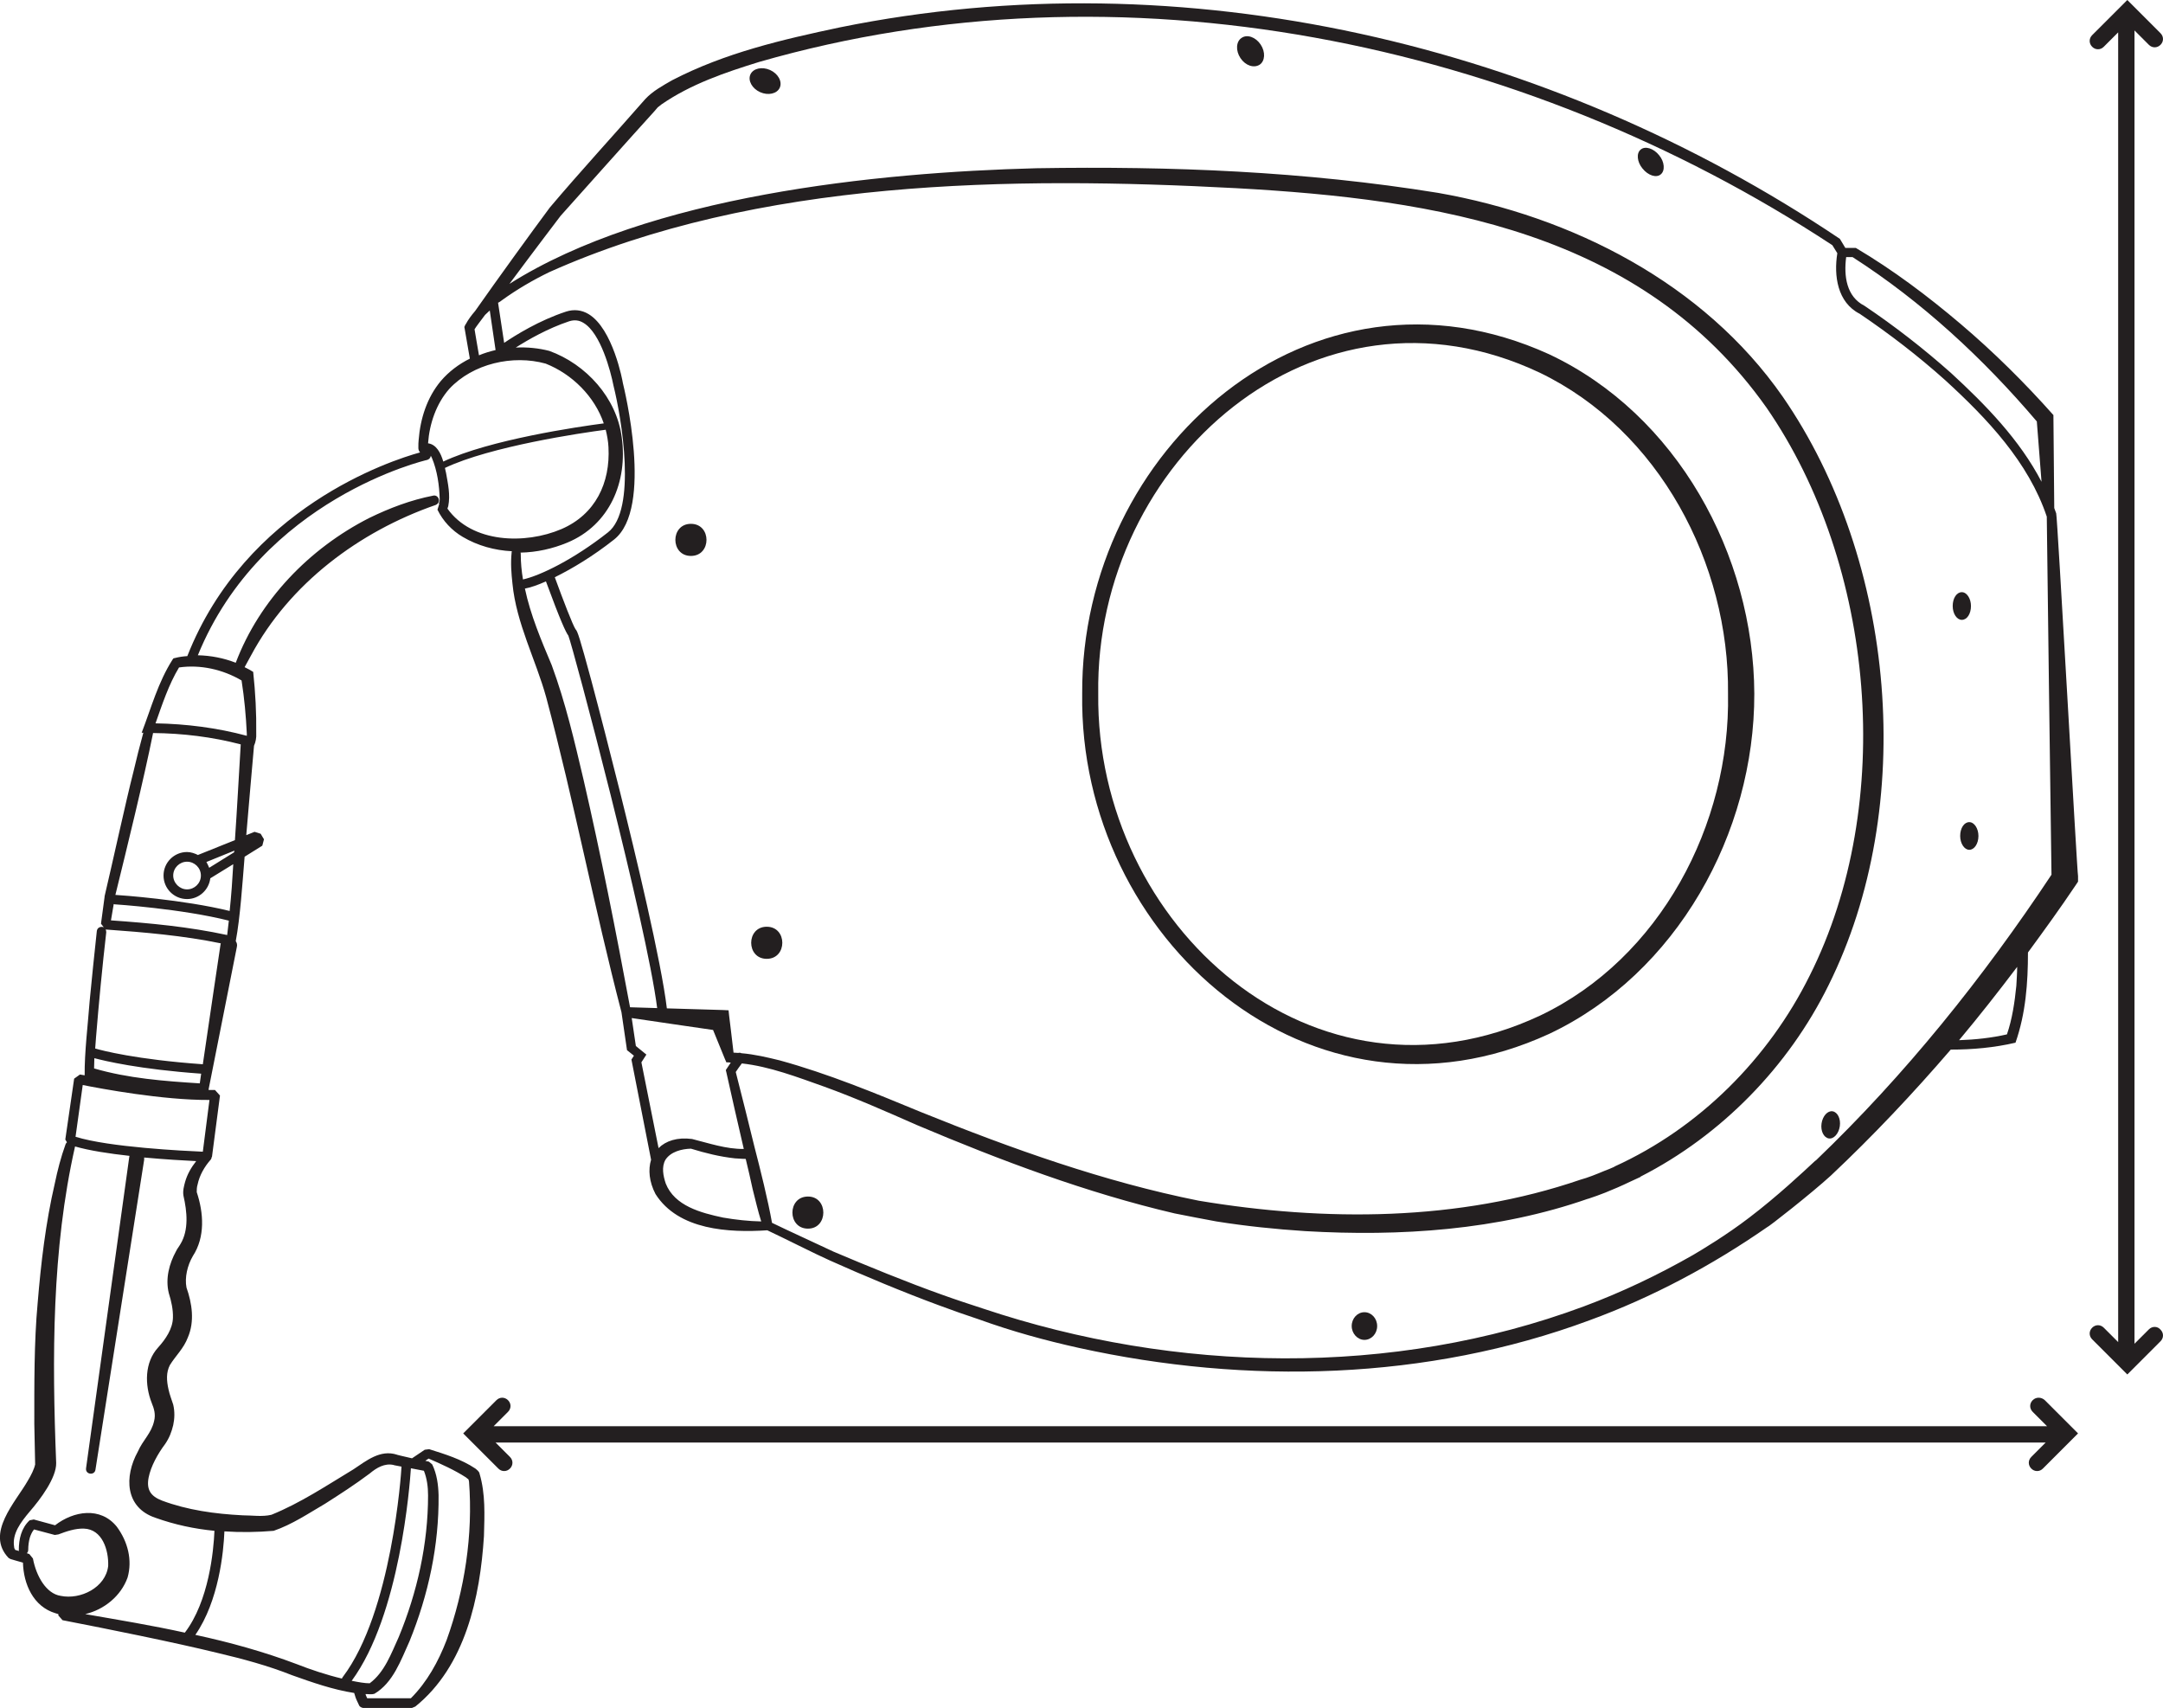 <?xml version="1.0" encoding="utf-8"?>
<!-- Generator: Adobe Illustrator 27.1.1, SVG Export Plug-In . SVG Version: 6.00 Build 0)  -->
<svg version="1.1" id="Layer_1" xmlns="http://www.w3.org/2000/svg" xmlns:xlink="http://www.w3.org/1999/xlink" x="0px" y="0px"
	 viewBox="0 0 781.7 617.3" style="enable-background:new 0 0 781.7 617.3;" xml:space="preserve">
<style type="text/css">
	.st0{fill:#231F20;}
</style>
<g>
	<path class="st0" d="M559.9,373.6L559.9,373.6C606,351.8,634.1,301,634,250.7c-0.2-50.2-28-101-74.2-122.7
		c-86-39.1-169.2,34.5-168.7,122.7C389.8,339.1,473.9,413.2,559.9,373.6z M556.5,134.7c43.1,20.8,68.5,68.9,68,116
		c0.9,47.3-24.5,95.6-67.9,116.3C475,405.2,396,334.6,396.9,250.7C395.7,167,475.3,96.3,556.5,134.7z"/>
	<path class="st0" d="M171.8,530.7c-5.1-3.4-11-5.2-16.7-7l-1.6,0.2l-4.6,3.1c-3.1-0.7-6-1.4-5.4-1.3c-6.1-2-11.1,2.2-15.8,5.3
		c-9.6,5.8-19.2,12.2-29.6,16.4c-3.3,0.8-7,0.2-10.4,0.2c-10-0.5-20-1.9-29.1-5.3c-4.2-1.6-5.7-4-4.9-8.3c0.8-4.1,3.3-8.6,6-12.2
		c1.5-2.2,2.3-4.3,2.9-6.8c0.5-2.3,0.6-4.9,0-7.4c-0.6-1.9-1.3-3.6-1.7-5.5c-0.7-3.1-0.9-6.1,0.5-8.8c2.1-3.4,5-6,6.5-10
		c2.5-5.8,1.5-12.3-0.5-18c-0.7-3.6,0.3-8,2.3-11.4c4.5-6.9,3.9-15.6,1.4-23.1c0-0.7,0-1.8,0.3-2.7c0.7-3.4,2.5-6.5,4.8-9.1
		c0.2-0.3,0.3-0.6,0.3-0.9l0.1,0l2.9-22.2l-1.8-2c-0.7,0-1.5,0-2.3,0l0-0.3l10.2-51.4c0.2-0.8,0-1.5-0.4-2.1
		c1.6-8.5,2.4-20.7,3.2-30.5l6.4-4l0.6-2.3l-1.2-2l-2.2-0.7l-3,1.2c0.6-7.7,2.5-28.6,2.8-32.3c0.6-1.3,0.9-3,0.8-4.4
		c0.1-7.4-0.3-14.9-1.1-22.3c-1-0.6-2-1.2-3.1-1.7c0.8-1.5,2.3-4.2,2.3-4.2c13.9-26,39.1-44.8,66.7-54.4c0.8-0.3,1.4-1.1,1.2-2
		c-0.2-1-1.1-1.6-2-1.4c-8.2,1.6-15.8,4.5-23.2,8.1c-21.6,11-39.6,29.6-48.2,52.3c-4.4-1.7-9-2.6-13.7-2.7
		c23.1-56.6,82.3-70.5,82.9-70.6c0.7-0.2,1.2-0.8,1.3-1.5c0.1,0.3,0.3,0.5,0.4,0.8c1.9,4.5,2.7,10,2.8,14.9c0,0.6-0.1,1.2-0.4,1.7
		c0,0-0.1,0,0.3-0.2l-0.7,2.3c2,4.1,5.2,7.5,9.1,9.8c5.4,3.2,11.6,4.9,17.8,5.2c-0.1,0.2-0.1,0.3-0.1,0.5c-0.4,3.9-0.1,7.5,0.3,11.2
		c1.4,14.4,8.4,27.4,12.2,41.1c10,37.4,17.4,76.2,27.2,113.8l2,13.7l2.5,2l-0.9,1.4l7.1,36.2c-1.1,3.6-0.7,8,1.6,12.4
		c8.3,13.1,26.6,14,40.4,13.1c5.4,2.5,17.6,8.7,22.6,10.9c12,5.4,26.9,11.6,39.4,16.2c4.8,1.8,9.7,3.5,14.5,5.1v0
		c11.9,4.3,23.9,7.6,36.1,10.3c60.8,13.4,125.9,11.8,184.6-10c22.7-8.3,44.2-19.8,64.1-33.6c0.3,0.1,16-12.2,23.1-18.7
		c15.3-14.4,29.7-29.7,43.3-45.5c7.9,0,15.7-0.7,23.4-2.5c3.7-10.6,4.5-21.6,4.5-32.6c5.8-7.9,11.6-15.9,17.1-24.1l1-1.5l0-2l0,0
		c-0.3-0.5-7.5-130.7-7.9-131.1c-0.2-0.6-0.5-1.3-0.7-1.9l-0.3-33.2V150c-10.4-11.7-21.6-22.8-33.5-32.9
		c-11.9-10.1-24.4-19.5-37.9-27.5c0,0-2.4,0-3.8,0l-1.8-3l-0.2-0.3C560,15.8,428-15.4,303.5,9.9c-20.8,4.4-41.5,9.2-60.6,19.1
		c-3.3,1.9-7,3.9-9.7,6.8C222,48.6,209.6,62.1,198.7,75c-6.7,9-19,26-27,37.4c-1.3,1.5-2.5,3.1-3.4,4.8l-0.1,0.1
		c-0.1,0.2-0.2,0.3-0.2,0.5c0,0.1-0.1,0.2-0.2,0.3l0.1,0.5l1.9,11c-4,2-7.6,4.7-10.5,8.1c-5,6-7.4,13.6-8,21.3
		c-0.1,0.8-0.1,1.7-0.1,2.5v0.5c0,0.4,0.2,1,0.6,1.5c-10.6,2.9-63,20-84.1,73.6c-1.5,0.1-3,0.3-4.5,0.7l-0.5,0.1l-0.3,0.4
		c-5.3,8.3-7.7,17.4-11.2,26.5c0.2,0,0.4,0,0.6,0c-1.3,4.7-2.5,9.5-3.6,14.2c-2.6,10.1-7.9,34.4-10.4,44.9v0.2l-1.3,9.7l1,1.3
		c-1-0.4-2.3,0-2.5,1.3c-0.9,8.5-1.8,16.9-2.6,25.4c-0.6,8.1-1.9,18.7-1.8,26.8c-1-0.2-1.6-0.3-1.7-0.3l-2.1,1.5l-3.2,22l0.6,1
		c-0.2,0.2-0.4,0.4-0.5,0.7c-1.7,4.7-2.9,9.4-3.9,14.2c-3.3,14.2-5,28.8-6.2,43.3c-1.3,14-1.2,29.6-1.2,43.6l0.3,14.5l0.1,0.7
		c-0.1-0.5,0-0.3-0.1-0.6c-0.3,1.6-1.5,4-2.6,5.8c-4.4,7.8-15.5,19.1-7,28h0l0.7,0.4c0,0,3,0.9,4.5,1.3c0.2,7.7,3.7,15.9,11.8,18.3
		c0.3,0.1,0.7,0.2,1,0.3v0.5l1.5,1.7c16.5,3.2,39.9,7.9,55.9,11.8c9.3,2.2,18.3,4.6,27.1,8.1c7.3,2.6,14.7,5.2,22.4,6.4
		c0.2,0.6,0.4,1.2,0.5,1.6c0.3,0.9,0.8,1.8,1.2,2.7c0.2,0.7,1.2,1.2,1.8,1.1c1.6,0,4.1,0,5.7,0h11.7l1.2-0.5
		c18.1-14.6,23.4-39.5,24.8-61.6c0.2-7.6,0.6-15.2-1.6-22.6C173.2,531.8,172.4,531.2,171.8,530.7z M161.7,183.8L161.7,183.8
		c0.1-0.3,0.2-0.6,0.3-0.9c0.8-4.1-0.1-8-0.8-12c-0.1-0.5-0.3-1.2-0.4-1.8c16.4-7.8,49.5-12.7,58.1-13.8c0.5,2,0.9,4.2,1,6.3
		c0.7,12.9-4.7,24.3-17,29.6C189.8,196.8,170.6,196.3,161.7,183.8z M188.2,200.3L188.2,200.3c0-0.3,0-0.5-0.1-0.6
		c5.8-0.1,11.6-1.4,16.9-3.6c15.4-6.4,21.9-22.1,19.7-38c-1.8-14.3-12.9-26.5-26.2-31.3c-3.9-1-8-1.4-12.1-1.2
		c4.4-2.8,11.5-6.9,19.3-9.5c1.9-0.6,3.6-0.4,5.2,0.6c6.2,3.7,9.8,17.5,10.8,22.6c3,12,8.5,44.9-2,53.1c-12.3,9.7-24.4,15.6-30.7,17
		C188.5,206.4,188.2,203.4,188.2,200.3z M210.9,281.8L210.9,281.8c-3.3-14-6.5-27.8-11.5-41.4c-3.8-9-7.7-18.2-9.7-27.7
		c2.1-0.4,4.7-1.3,7.6-2.6c5.3,14.4,7.2,18.4,8.1,19.6c1.7,4.2,28.2,103.9,32.1,134.6l-9.8-0.3C222.6,336.6,217.2,309.1,210.9,281.8
		z M231.8,383.9L231.8,383.9l1.8-2.8l-3.8-3.1l-1.5-10.1c6.3,0.9,24.9,3.7,29.4,4.3l4.2,10.3l0.6,1.4c0.5,0,1,0,1.6,0.1l-1.4,2.1
		l-0.4,0.6l0.2,0.8c1.8,8.2,4.1,18.2,6.3,27.7c-6.3,0.1-12.7-2.1-18.7-3.6c-5.4-0.7-9.5,0.7-12.1,3.3L231.8,383.9z M261.3,440
		L261.3,440c-8-1.7-17.5-4.2-20.7-12.3c-0.9-2.7-1.6-6-0.1-8.6c1.9-2.9,5.8-3.9,9.2-4c5.2,1.6,10.4,2.9,15.9,3.5
		c0.8,0,2.4,0.2,3.9,0.2c0.9,3.8,1.8,7.5,2.5,10.9c1,3.9,1.9,7.9,3.1,11.7C270.6,441.3,265.9,440.8,261.3,440z M728.7,356.2
		L728.7,356.2c-0.6,6-1.5,12.1-3.4,17.6c-5.7,1.3-11.5,1.9-17.3,2.1c7.2-8.6,14.2-17.5,21-26.5C729,351.7,728.8,354,728.7,356.2z
		 M667.2,92.9L667.2,92.9l2.3,0c25.1,16.1,47.3,36.7,66.6,59.4l1.7,21.8c-7.9-15.2-20.2-27.8-32.7-39.3
		c-9.9-8.8-20.3-16.9-31.3-24.3C667.3,107.2,666.3,99.8,667.2,92.9z M202.6,78c7.8-8.7,25.8-28.9,33.9-37.8l1.2-1.4
		c0.4-0.3,0.9-0.7,1.4-1.1c10.6-7.3,22.9-11.5,35.2-15.3c130.9-37.7,275.1-7.9,387.9,66.2l1.8,2.9c-1.3,8.1,0,17.8,8.1,21.9
		c10.8,7.3,21.2,15.3,30.9,24c15.1,13.8,30.1,29.6,36.7,49.3c0,1.8,1.5,117.4,1.7,129.4c-24.6,37.1-52.9,72.4-85.2,103.3l-0.1,0
		c-4.5,4.2-13.9,13-23.9,20.6c-8.2,6.3-17.4,11.8-20.3,13.5c-12.6,7.2-25.8,13.5-39.5,18.6c-69.1,25.7-147.5,24.1-217.1,0.8v0
		c-4.9-1.6-9.8-3.2-14.8-5c-12.4-4.4-27.3-10.5-39.3-15.6c-4.8-2.3-16.7-7.7-22.2-10.4c-1.4-8-4.3-19.6-6.3-27.3
		c-1.6-6.7-5-20.1-6.8-27.2c0.4-0.6,1.4-2.1,2.2-3.1c10.1,1.1,20.2,5,29.8,8.4c11.3,4.1,22.2,8.9,33.3,13.8
		c30.5,12.9,61.6,24.6,93.3,32c2.3,0.5,12.4,2.4,15.1,2.9c10.7,1.7,21.3,2.8,32.1,3.5c34.3,2,69.6-0.3,102.2-11.7h0.1
		c2.1-0.7,4.1-1.4,6.1-2.2c3-1.2,6-2.5,8.9-3.9c1.3-0.6,2.6-1.2,3.9-1.8v-0.1c29.2-14.9,53.4-39.7,67.9-69.1
		c32.2-64.6,24.4-153.5-16.5-212.7c-28.6-41.1-76.2-65.2-124.6-73.7c-48.2-7.8-96.5-9.7-145.1-8.9c-58,1.5-140.1,9.9-190.5,41.8
		C192.7,91,202.6,78,202.6,78z M181.4,108.5c5.4-3.9,11.2-7.3,17.2-10.2C273.7,64.7,365.7,63.7,446.7,68
		c72.6,4,146.7,15.7,191.7,79.3c39.3,56.9,46.8,143.2,15.6,205.3c-14.9,30-39.9,55-70.4,68.9l-0.3,0.2c-1.1,0.5-2.3,1-3.4,1.4
		c-3.1,1.3-6.1,2.5-8.7,3.2c-44,15.1-92.4,15.2-138,7.6c-34-6.8-67.4-18.7-100.3-32c-16.7-6.9-33.6-13.9-51.1-18.7
		c-4.5-1.1-9.1-2.2-13.9-2.6c-0.3-0.2-0.7-0.2-1.1-0.1c-0.6,0-1.1-0.1-1.7-0.1c-0.4-3.7-1.6-13.4-1.6-13.4l-0.2-1.9l-2-0.1
		l-20.3-0.6c-2-16.9-11.4-56-16.9-78.1c-3.5-14-7.3-28.8-10.4-40.4c-4.2-15.5-5-17.9-5.7-18.5c-1-1.5-4.4-10.3-7.5-18.8
		c6.3-3.1,13.8-7.6,21.4-13.6c14.4-11.3,3.6-54.9,3.2-56.6c-0.1-0.8-3.6-19.6-12.4-24.9c-2.5-1.5-5.3-1.8-8.1-0.9
		c-9.8,3.2-18.4,8.6-22.4,11.3l-2.2-14.5C180.5,109.2,181,108.8,181.4,108.5z M175.3,113.8L175.3,113.8c0.6-0.5,1.1-1.1,1.7-1.6
		l2.1,14.3c-2.1,0.5-4.1,1.1-6,1.9c-0.5-2.7-1.4-8.3-1.6-9.4C172.1,118,173.5,116.2,175.3,113.8z M154.7,160.2
		c0.5-7.1,3-14.4,7.7-19.7c8.5-9.1,22.9-12.4,34.8-9.1c9.6,3.8,17.7,11.9,21,21.6c-9.2,1.2-41.3,5.9-58,13.8
		C159.3,163.7,157.7,160.6,154.7,160.2L154.7,160.2z M84.6,308L84.6,308l-9,5.6c-0.3-0.7-0.6-1.4-1-2.1l10.1-4.1
		C84.7,307.6,84.6,307.8,84.6,308z M64.7,241.2c7.7-1.1,15.8,0.7,22.6,4.7h0c1,6.3,1.6,12.9,1.9,19.3v0.7c-10.8-2.9-21.9-4.3-33-4.5
		C58.6,254.6,61,247.3,64.7,241.2z M55.3,265c0,0,0-0.1,0-0.1C66,265,76.7,266.3,87,269c-0.7,11.5-1.3,23.1-2.1,34.6v0l-13.2,5.3
		c0,0-0.1,0-0.1,0.1c-1.2-0.6-2.6-1.1-4-1.1c-4.7,0-8.5,3.8-8.5,8.5c0,4.7,3.8,8.5,8.5,8.5c4.3,0,7.9-3.3,8.4-7.5l8.3-5.1
		c-0.3,5.4-0.7,11.3-1.3,16.9c-16.7-4.1-39.4-5.7-41.3-5.8C46,305.9,51.9,281.9,55.3,265z M72.6,316.4c0,2.8-2.3,5-5,5s-5-2.3-5-5
		c0-2.8,2.3-5,5-5S72.6,313.6,72.6,316.4z M41.1,326.7c0.1,0,0.2,0.1,0.3,0.1c0.2,0,24.3,1.6,41.3,5.9c-0.2,1.8-0.4,3.5-0.6,5.2
		c-13.9-3-27.8-4.3-42-5.3C40.4,330.8,40.8,328.4,41.1,326.7z M34.7,374.9c1-12.3,2.3-25.8,3.7-38c0-0.4-0.1-0.7-0.2-1
		c13.9,1,28,2.2,41.6,5c0,0.1-0.1,0.2-0.1,0.4l0,0c0,0-4.7,31.5-6.4,43.3c-24-1.7-36.6-5-38.9-5.7C34.5,377.6,34.6,376.3,34.7,374.9
		z M34.1,382.4L34.1,382.4c3.8,1,16.2,4,38.6,5.6c-0.1,0.6-0.5,3.3-0.5,3.5c-12.8-0.8-25.9-1.8-38.2-5.4
		C34,385,34.1,383.7,34.1,382.4z M29.9,392.1c6.5,1.3,28.9,5.5,45.8,5.4l-2.4,18.7c-6.8-0.3-33.9-1.6-46-5.4L29.9,392.1z
		 M21.9,576.7L21.9,576.7c-5.2-0.8-8.8-7.1-10-13.5c0,0-1.3-1.6-1.3-1.6l-0.9-0.3c0.3-0.3,0.5-0.7,0.5-1.2c0-1.6,0.2-3.1,0.6-4.5
		c0.3-0.9,0.8-2.1,1.5-2.9l7.5,2l1.3-0.2c2.9-1.1,6.1-2.2,9.2-2.1c6.7,0.2,9,7.8,8.8,13.5C38.2,573.7,29.1,578.2,21.9,576.7z
		 M30.8,583.3c6.8-1.6,12.9-6.5,15.3-13.2c1.8-6.3,0.1-13-3.9-18.4c-5.9-7.3-15.6-5.7-22.3-0.5l-7.7-2.1l-1.5,0.3
		c-3,2.8-3.9,6.8-3.9,10.7c0,0.1,0,0.3,0.1,0.4c-0.6-0.2-1.1-0.3-1.4-0.4c-0.2-0.3-0.4-0.7-0.4-1.1c-0.8-4.8,2.5-9,5.5-12.6
		c4.1-4.7,9.8-12.4,9.7-17.7c-1.5-38-1.6-77.1,6.8-114.3c0,0,0-0.1,0-0.1c5.2,1.5,12.4,2.6,19.7,3.4c0,0.2-0.1,0.3-0.1,0.5
		L31.1,530.6c-0.3,2.3,3.1,2.7,3.4,0.5l17.6-112c0-0.3,0-0.6,0-0.8c7.6,0.7,14.7,1.1,18.8,1.3c-1.8,2.3-3.2,4.7-4,7.5h0
		c-0.4,1.5-0.9,3.2-0.6,5c1.3,5.7,2,12.4-1.1,17.5c-0.5,0.9-1.2,1.7-1.6,2.6c-2.4,4.4-3.9,9.8-2.6,15.1c0.9,2.8,1.6,6,1.5,8.9
		c-0.1,4-2.6,7.7-5.4,10.8c-4.9,5.4-4.8,13.5-2.3,19.9c0.9,2.2,1.5,4.2,0.9,6.6c-1,4.5-4,6.8-5.9,11.1c-4.9,8.9-4.7,20.2,6.4,23.9
		c7,2.5,14.1,4,21.3,4.7c-0.3,7.2-2,25.4-10.7,36.8C55,587.4,42.9,585.4,30.8,583.3z M123.6,606.6c-5.5-1.3-11.5-3.3-16.3-5.2
		c-11.9-4.5-24.2-7.9-36.7-10.6c8.5-12.3,10.2-30,10.5-37.4c5.9,0.4,11.9,0.3,17.8-0.2v0c6.7-2.3,12.6-6.3,18.6-9.8
		c5.5-3.5,10.9-7,16.1-10.9c2.5-2.1,5.4-3.8,8.6-3.1l0.3,0.1l2.6,0.5c-0.1,2.4-3.5,52.6-21.2,76
		C123.7,606.2,123.6,606.4,123.6,606.6z M127.1,607.4c17.5-23.8,21-70.9,21.4-76.8l4.7,0.9c1.1,2.8,1.5,5.8,1.5,8.9
		c0,17.5-3.9,35-10.6,51.2c-2.7,5.9-5.1,12.7-10.5,16.7C131.8,608.3,129.6,607.9,127.1,607.4z M161.4,592.7c-3,7.8-7.1,15.2-12.9,21
		h-11c-1.3,0-3.2,0-4.8,0c-0.2-0.5-0.5-1-0.6-1.5c0.1,0,0.3,0,0.4,0c0.8,0,1.8,0.2,2.8-0.1c6.8-4,9.6-12.2,12.7-19
		c6.8-16.7,10.7-34.7,10.5-52.8c-0.1-3.7-0.6-7.6-2.3-11.1l-1.2-1c0,0-0.5-0.1-1.3-0.3l1.2-0.8v0c4.6,2,9.3,4.1,13.5,6.8
		c0.8,0.8,0.9,0.3,1.1,1.5C171,554.6,167.9,574.7,161.4,592.7z"/>
	<path class="st0" d="M277.1,346.5c7.5,0,7.5-11.6,0-11.6C269.6,334.9,269.6,346.5,277.1,346.5z"/>
	<path class="st0" d="M249.7,200.9c7.5,0,7.5-11.6,0-11.6C242.2,189.3,242.2,200.9,249.7,200.9z"/>
	<path class="st0" d="M292,432.4c-7.5,0-7.5,11.6,0,11.6C299.4,444,299.4,432.4,292,432.4z"/>
	<path class="st0" d="M708.4,302.1c0,2.7,1.5,5,3.3,5c1.8,0,3.3-2.2,3.3-5c0-2.7-1.5-5-3.3-5C709.8,297.1,708.4,299.3,708.4,302.1z"
		/>
	<path class="st0" d="M709,224c1.9,0,3.3-2.2,3.3-5c0-2.7-1.5-5-3.3-5c-1.9,0-3.3,2.2-3.3,5C705.7,221.8,707.2,224,709,224z"/>
	<path class="st0" d="M455.2,23.4c2-1.3,2.2-4.6,0.4-7.3c-1.8-2.7-4.9-3.8-6.9-2.4c-2,1.3-2.2,4.6-0.4,7.3
		C450.1,23.7,453.1,24.7,455.2,23.4z"/>
	<path class="st0" d="M278.3,25.3c-2.9-1.3-6.1-0.6-7.1,1.6c-1,2.2,0.6,5.1,3.5,6.4c2.9,1.3,6.1,0.6,7.1-1.6
		C282.8,29.5,281.2,26.6,278.3,25.3z"/>
	<path class="st0" d="M600.2,63c1.6-1.3,1.4-4.5-0.6-6.9c-2-2.5-5-3.4-6.6-2.1c-1.7,1.3-1.4,4.5,0.6,6.9
		C595.6,63.4,598.6,64.4,600.2,63z"/>
	<path class="st0" d="M493.1,474.2c-2.5,0-4.6,2.2-4.6,5c0,2.7,2.1,5,4.6,5s4.6-2.2,4.6-5C497.7,476.4,495.6,474.2,493.1,474.2z"/>
	<path class="st0" d="M662.3,401.6c-1.8-0.3-3.6,1.7-4,4.4c-0.4,2.7,0.8,5.1,2.6,5.4c1.8,0.3,3.6-1.7,4-4.4
		C665.3,404.3,664.1,401.9,662.3,401.6z"/>
	<path class="st0" d="M734.6,506c-1.2,1.2-1.2,3,0,4.2l5.2,5.2H178.4l5.2-5.2c1.2-1.2,1.2-3,0-4.2c-1.2-1.2-3-1.2-4.2,0l-12,12
		l12.7,12.7c0.6,0.6,1.3,0.9,2.1,0.9c0.8,0,1.5-0.3,2.1-0.9c1.2-1.2,1.2-3,0-4.2l-5.2-5.2h560.2l-5.2,5.2c-1.2,1.2-1.2,3,0,4.2
		c0.6,0.6,1.3,0.9,2.1,0.9c0.8,0,1.5-0.3,2.1-0.9l12.7-12.7l-12-12C737.7,504.8,735.8,504.8,734.6,506z"/>
	<path class="st0" d="M776.6,480.4l-5.2,5.2V11l5.2,5.2c1.2,1.2,3,1.2,4.2,0c1.2-1.2,1.2-3,0-4.2l-12-12l-12.7,12.7
		c-1.2,1.2-1.2,3,0,4.2c0.6,0.6,1.3,0.9,2.1,0.9c0.8,0,1.5-0.3,2.1-0.9l5.2-5.2V485l-5.2-5.2c-1.2-1.2-3-1.2-4.2,0
		c-1.2,1.2-1.2,3,0,4.2l12.7,12.7l12-12c1.2-1.2,1.2-3,0-4.2C779.7,479.2,777.8,479.2,776.6,480.4z"/>
</g>
</svg>
